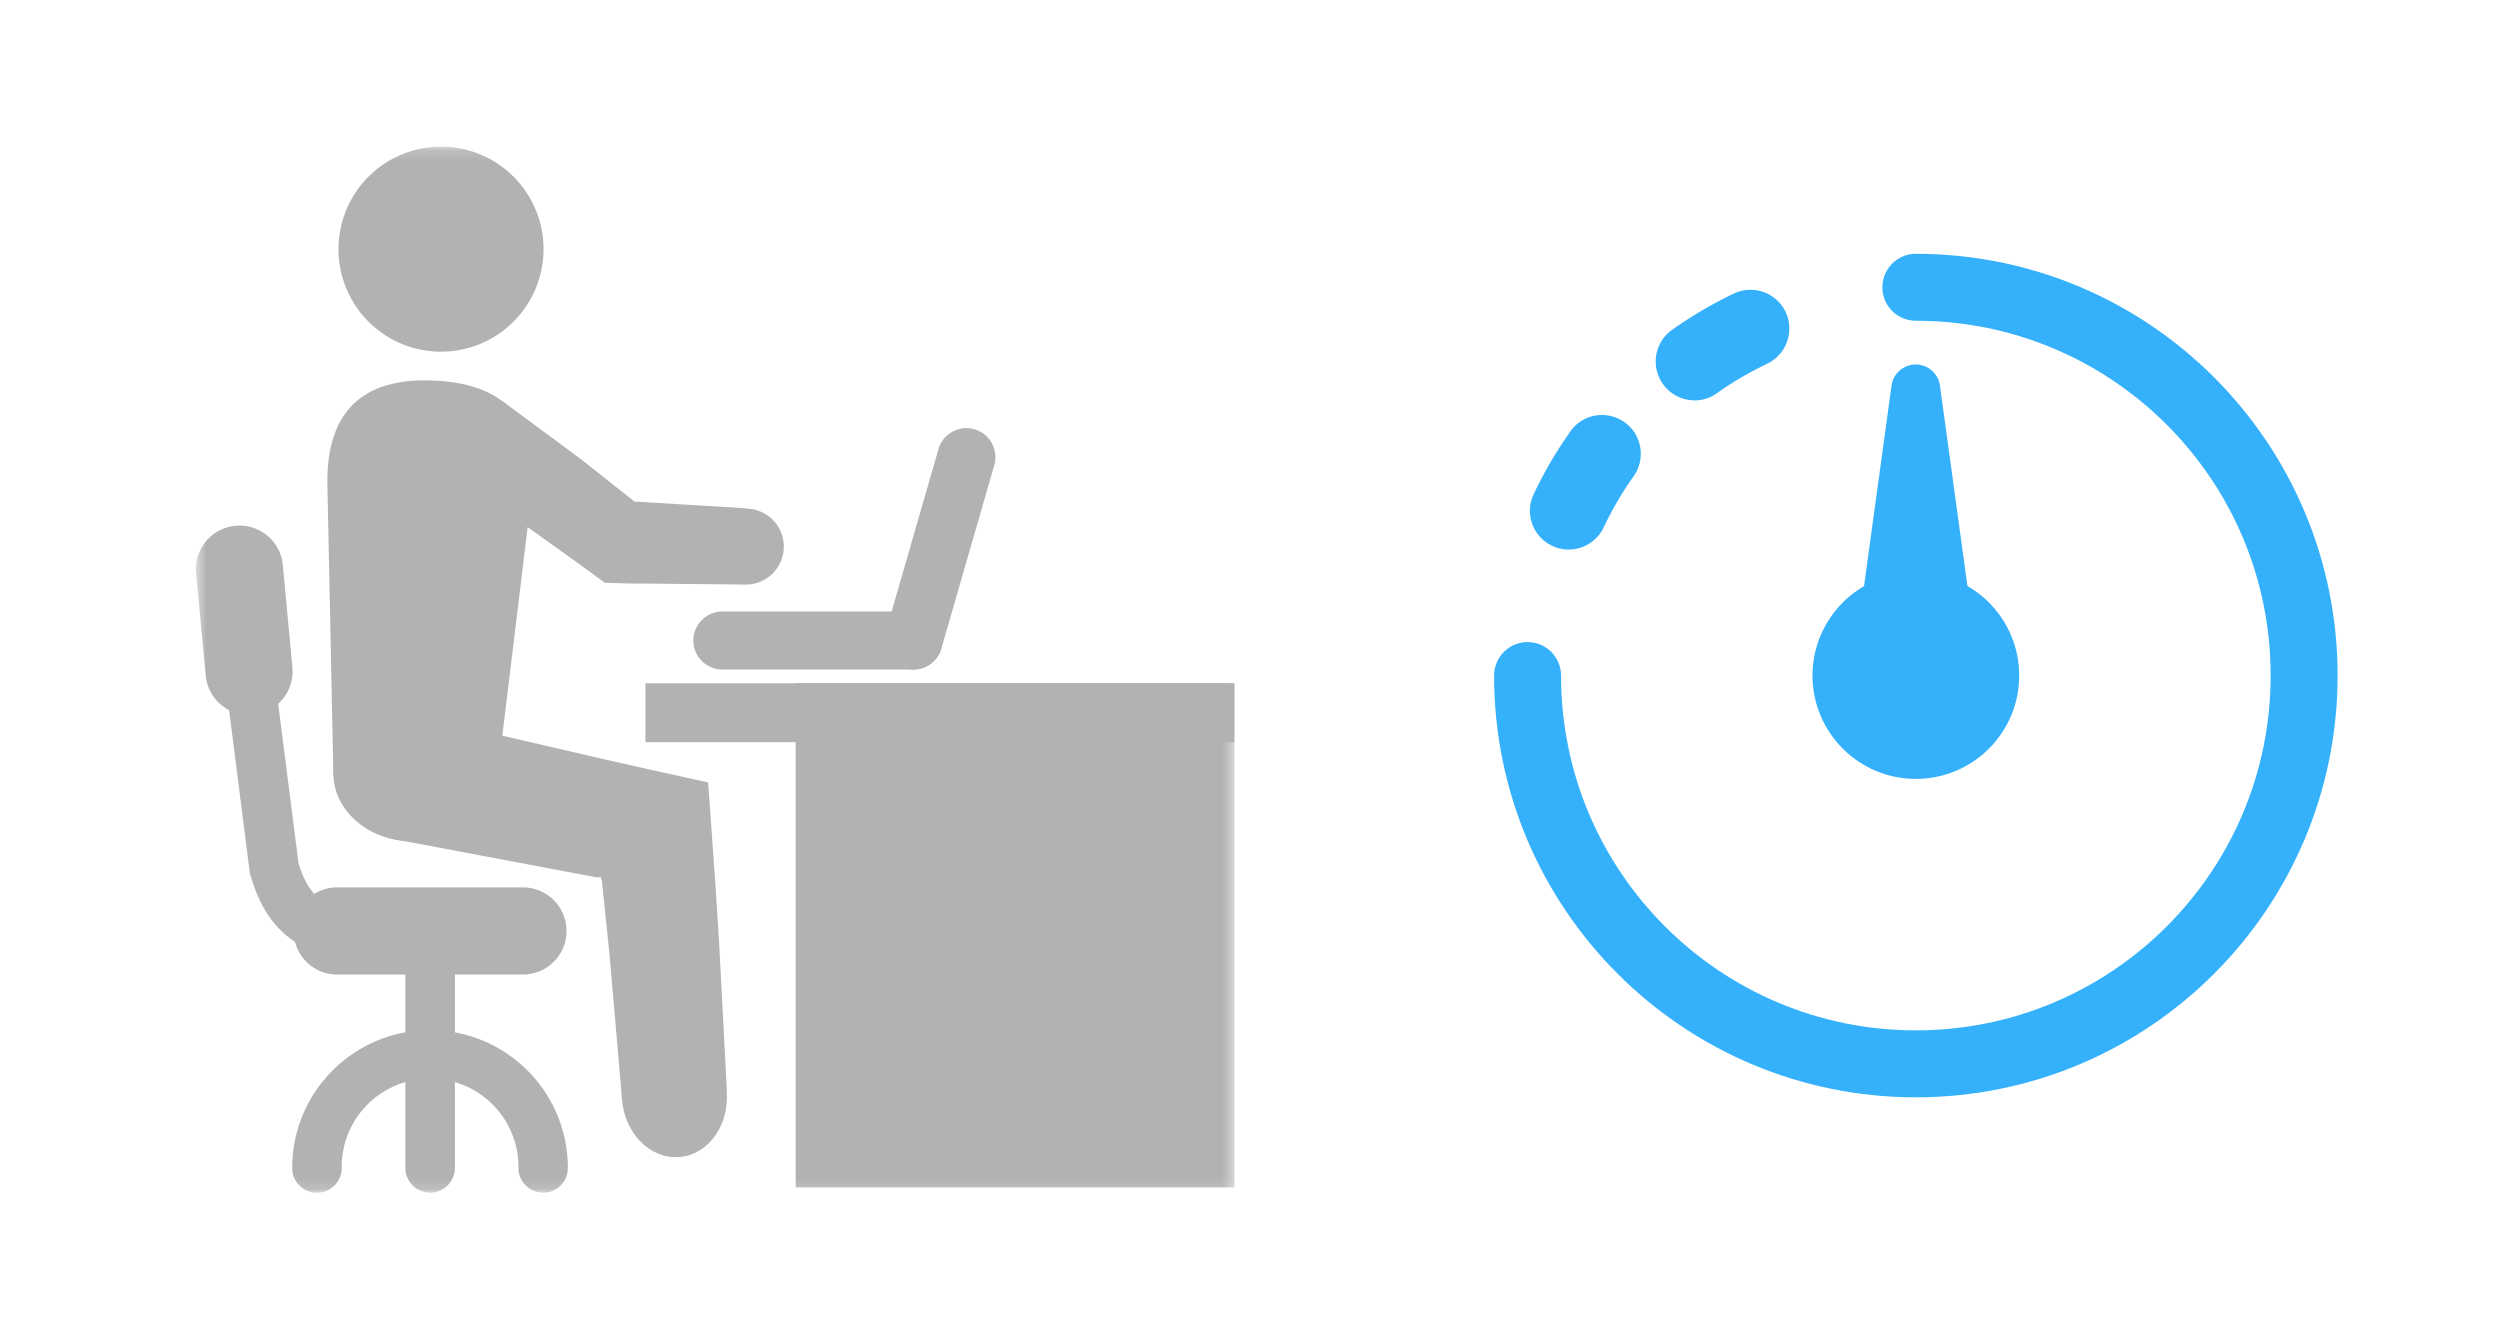 <svg width="224" height="120" fill="none" xmlns="http://www.w3.org/2000/svg"><g clip-path="url(#clip0_53_892)"><path d="M57.83 61.22h52.77v5.28H57.83v-5.28z" fill="#B2B2B2"/><mask id="a" style="mask-type:luminance" maskUnits="userSpaceOnUse" x="17" y="13" width="94" height="94"><path d="M110.6 13.14H17.55v93.72h93.05V13.14z" fill="#fff"/></mask><g mask="url(#a)" fill="#B2B2B2"><path d="M48.69 22.76a9.182 9.182 0 01-9.61 8.74 9.182 9.182 0 01-8.74-9.61 9.182 9.182 0 019.61-8.74c5.07.24 8.98 4.54 8.74 9.61zm18.09 22.81a3.412 3.412 0 013.45 3.36 3.412 3.412 0 01-3.36 3.45 3.412 3.412 0 01-3.45-3.36v-.16c.02-1.83 1.52-3.3 3.36-3.29z"/><path d="M66.79 45.57l-.24 6.8-5.59-.05-2.8-.03h-1.4l-2.56-.07-2.44-1.78-1.51-1.08-3.02-2.16-6.05-4.32 3.84-6.93 6.86 5.06 2.91 2.3 1.46 1.15.37.29.09.07.01.02.06.07.06.02h.03s-.02.01.14.02l1.4.08 2.79.17 5.59.34v.03z"/><path d="M29.87 69.4l-.54-26.2c-.02-6.33 3.16-9.41 9.62-9.1 6.46.31 9.33 3.67 8.71 9.98l-3.75 30.89-14.04-5.57zm35.24 28.37c.25 3.04-1.64 5.69-4.23 5.9-2.59.21-4.89-2.08-5.15-5.12-.26-3.04 1.64-5.68 4.23-5.9 2.59-.22 4.89 2.08 5.15 5.12z"/><path d="M37.59 64.22c3.57.75 5.94 3.81 5.3 6.85-.64 3.04-4.04 4.88-7.61 4.14-3.57-.74-5.94-3.81-5.3-6.85.64-3.04 4.04-4.89 7.61-4.14z"/><path d="M65.11 97.77l-9.37.78-1.12-12.95-.56-5.41-.13-1.26-.04-.12-.07-.21h-.41l-1.39-.26-5.57-1.05-11.14-2.1 2.3-10.98 11.04 2.55 5.53 1.28 3.98.9 5.29 1.17.66 9.25.34 5.43.68 12.98h-.02zm6.18-36.55h39.31v45.17H71.29V61.22z"/><path d="M46.86 87.32H30.21a3.9 3.9 0 01-3.9-3.91c0-2.15 1.75-3.9 3.9-3.9h16.65a3.9 3.9 0 013.9 3.91c0 2.15-1.75 3.9-3.9 3.9z"/><path d="M30.86 85.63c-2.4 0-6.69-.95-8.44-7.29l-.06-.31-2.24-17.6c-.1-1.22.81-2.29 2.03-2.4 1.15-.1 2.18.7 2.37 1.83l2.22 17.44c.99 3.44 2.72 3.88 4.11 3.88 1.23 0 2.22.99 2.22 2.22 0 1.23-.99 2.22-2.22 2.22m7.69 21.24c-1.23 0-2.22-.99-2.22-2.22V83.41c0-1.23.99-2.22 2.22-2.22 1.23 0 2.22.99 2.22 2.22v21.23c0 1.23-.99 2.22-2.22 2.22z"/><path d="M48.67 106.86c-1.23 0-2.22-.99-2.22-2.22.05-4.37-3.45-7.95-7.83-8a7.904 7.904 0 00-8 7.83v.18c0 1.23-.99 2.22-2.22 2.22-1.22 0-2.22-.99-2.22-2.22 0-6.82 5.53-12.35 12.35-12.35 6.82 0 12.35 5.53 12.35 12.35 0 1.23-.99 2.22-2.22 2.22M22.31 64.06a3.9 3.9 0 01-3.88-3.54l-.86-9.16a3.897 3.897 0 013.52-4.25c2.15-.2 4.05 1.37 4.25 3.52l.86 9.16c.2 2.15-1.37 4.05-3.52 4.25-.12.01-.25.02-.37.02zm59.54-4.07c-1.44 0-2.6-1.17-2.6-2.61 0-.24.03-.48.1-.72L84.1 40.2a2.602 2.602 0 015 1.44L84.35 58.1a2.604 2.604 0 01-2.5 1.88"/><path d="M81.85 59.99H64.72c-1.44 0-2.6-1.17-2.6-2.6 0-1.43 1.17-2.6 2.6-2.6h17.13c1.44 0 2.6 1.17 2.6 2.6 0 1.43-1.17 2.6-2.6 2.6z"/></g><path d="M180.92 60.53c0 5.12-4.15 9.26-9.26 9.26-5.12 0-9.26-4.15-9.26-9.26 0-5.11 4.15-9.26 9.26-9.26 5.11 0 9.26 4.15 9.26 9.26z" fill="#35B1FC"/><path d="M173.82 34.56a2.187 2.187 0 00-2.46-1.88c-.98.13-1.75.9-1.88 1.88l-3.87 28.22h12.08l-3.87-28.22zm-22 1.32c.72 0 1.42-.22 2-.64 1.44-1.02 2.97-1.91 4.56-2.67a3.493 3.493 0 001.59-4.66 3.484 3.484 0 00-4.57-1.63c-1.95.93-3.82 2.03-5.58 3.27a3.48 3.48 0 002.01 6.32M139.06 48.9c1.73.83 3.8.09 4.63-1.64v-.01c.76-1.59 1.65-3.12 2.67-4.56 1.12-1.56.77-3.73-.79-4.85a3.473 3.473 0 00-4.85.79c-.01.02-.02.03-.03.05a37.134 37.134 0 00-3.27 5.59 3.47 3.47 0 001.64 4.63z" fill="#35B1FC"/><path d="M171.66 25.74c19.22 0 34.79 15.58 34.79 34.79s-15.58 34.79-34.79 34.79-34.79-15.58-34.79-34.79" stroke="#35B1FC" stroke-width="6" stroke-miterlimit="10" stroke-linecap="round"/></g><defs><clipPath id="clip0_53_892"><path fill="#fff" d="M0 0h224v120H0z"/></clipPath></defs></svg>